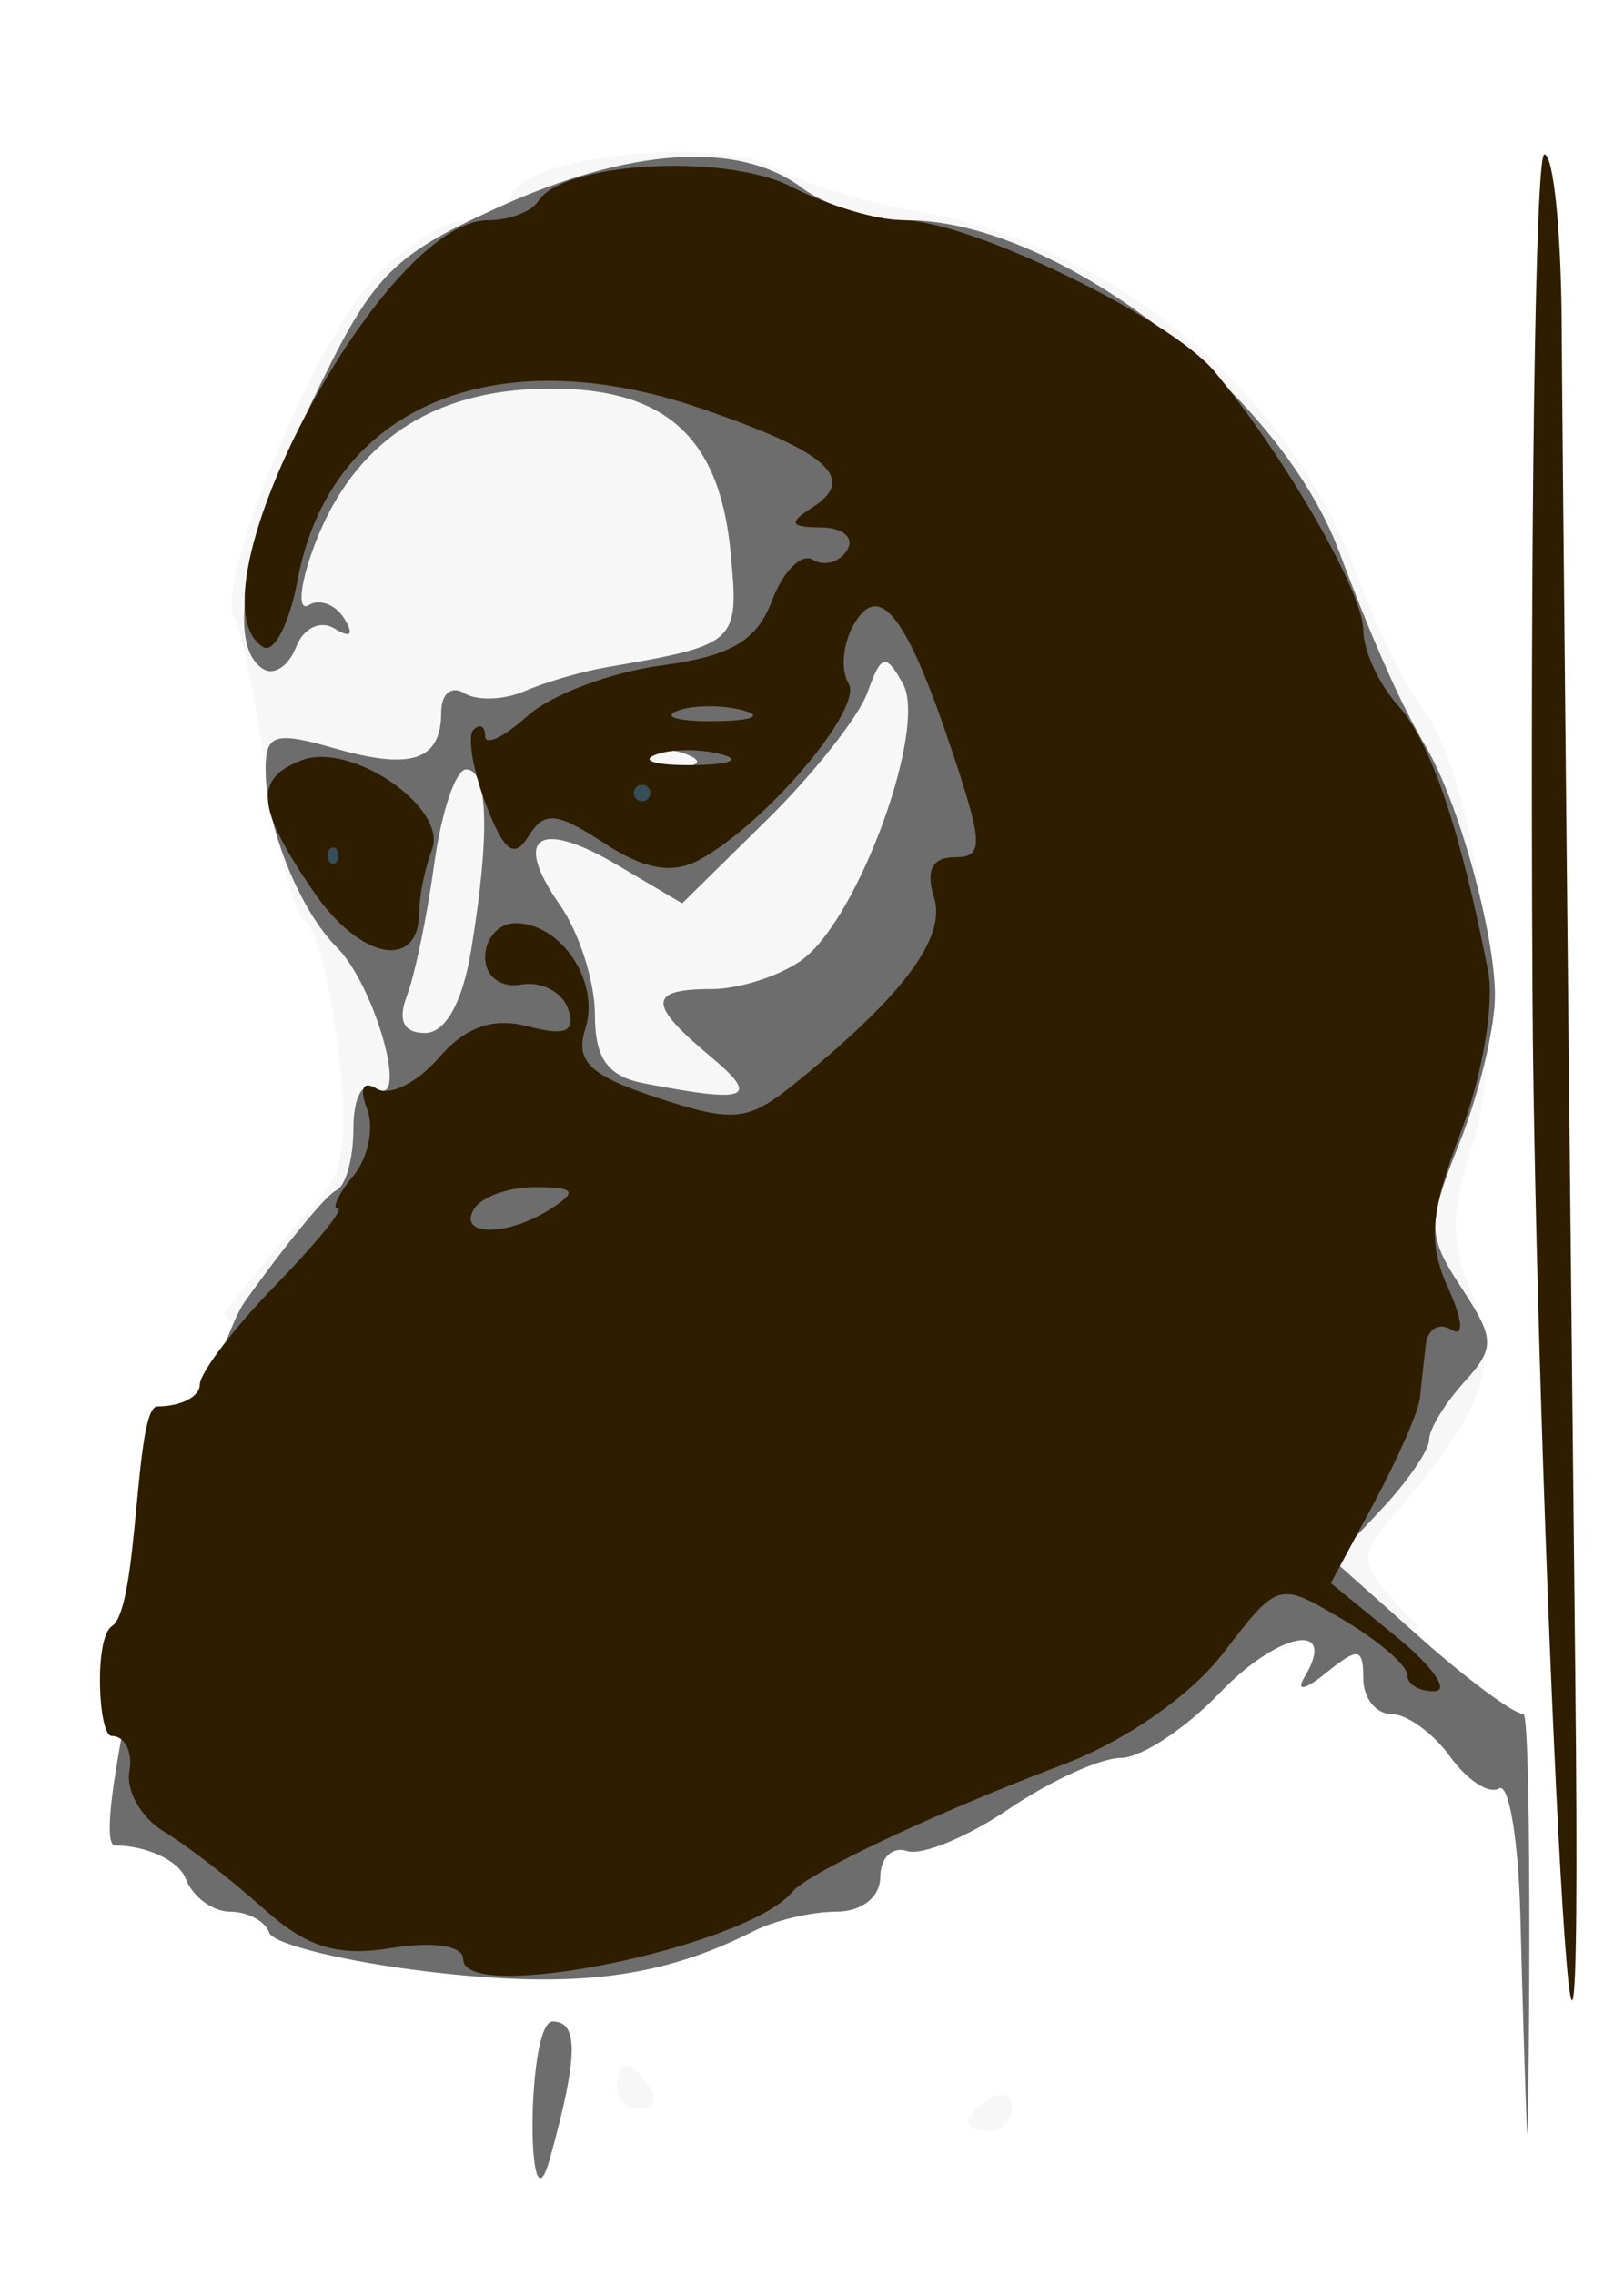 <?xml version="1.0" encoding="UTF-8" standalone="no"?>
<!-- Created with Inkscape (http://www.inkscape.org/) -->

<svg
   xmlns:dc="http://purl.org/dc/elements/1.1/"
   xmlns:cc="http://creativecommons.org/ns#"
   xmlns:rdf="http://www.w3.org/1999/02/22-rdf-syntax-ns#"
   xmlns:svg="http://www.w3.org/2000/svg"
   xmlns="http://www.w3.org/2000/svg"
   xmlns:xlink="http://www.w3.org/1999/xlink"
   xmlns:sodipodi="http://sodipodi.sourceforge.net/DTD/sodipodi-0.dtd"
   xmlns:inkscape="http://www.inkscape.org/namespaces/inkscape"
   width="250"
   height="350"
   id="svg2"
   version="1.1"
   inkscape:version="0.48.5 r10040"
   sodipodi:docname="Alluri Sitarama Raju.svg">
  <title
     id="title3836">Alluri Sitarama Raju</title>
  <defs
     id="defs4">
    <linearGradient
       inkscape:collect="always"
       id="linearGradient3824">
      <stop
         style="stop-color:#dbbe70;stop-opacity:1"
         offset="0"
         id="stop3826" />
      <stop
         style="stop-color:#999999;stop-opacity:1"
         offset="1"
         id="stop3828" />
    </linearGradient>
    <linearGradient
       inkscape:collect="always"
       xlink:href="#linearGradient3824"
       id="linearGradient3830"
       x1="230.87"
       y1="312.021"
       x2="230.87"
       y2="362.226"
       gradientUnits="userSpaceOnUse"
       gradientTransform="matrix(1.061,0,0,1.052,-21.467,-20.334)" />
  </defs>
  <sodipodi:namedview
     id="base"
     pagecolor="#ffffff"
     bordercolor="#666666"
     borderopacity="1.0"
     inkscape:pageopacity="0.0"
     inkscape:pageshadow="2"
     inkscape:zoom="0.35355339"
     inkscape:cx="432.39118"
     inkscape:cy="418.10422"
     inkscape:document-units="px"
     inkscape:current-layer="layer1"
     showgrid="false"
     inkscape:window-width="1366"
     inkscape:window-height="706"
     inkscape:window-x="-8"
     inkscape:window-y="-8"
     inkscape:window-maximized="1" />
  <g
     inkscape:label="Layer 1"
     inkscape:groupmode="layer"
     id="layer1"
     transform="translate(0,-702.362)">
    <path
       sodipodi:nodetypes="ssssssssssssssssssssssssssss"
       inkscape:connector-curvature="0"
       id="path3010"
       d="m 34.628,904.334 c 4.371,-5.831 10.545,-13.276 13.72,-16.544 4.595,-4.731 5.351,-9.588 3.708,-23.827 -1.135,-9.837 -3.434,-18.785 -5.108,-19.886 -1.674,-1.101 -4.36,-11.312 -5.969,-22.692 -1.609,-11.38 -3.81,-22.124 -4.893,-23.876 -3.129,-5.063 11.842,-41.759 21.203,-51.972 4.685,-5.112 11.149,-9.294 14.364,-9.294 3.215,0 6.416,-1.714 7.115,-3.809 2.041,-6.124 31.315,-9.217 40.416,-4.27 4.334,2.356 13.964,5.32 21.399,6.586 30.588,5.209 57.439,27.116 68.103,55.564 3.136,8.364 7.526,17.489 9.756,20.277 9.206,11.508 13.932,50.577 8.214,67.904 -3.353,10.161 -3.379,14.935 -0.121,22.799 4.447,10.737 2.035,17.848 -11.369,33.516 -6.503,7.601 -6.492,7.661 3.167,17.742 5.33,5.564 -188.074,-42.389 -183.703,-48.22 z M 155.789,1026.68 c 0,-1.968 -1.521,-2.639 -3.379,-1.49 -1.859,1.149 -3.379,2.759 -3.379,3.579 0,0.82 1.521,1.49 3.379,1.49 1.859,0 3.379,-1.611 3.379,-3.579 z m -55.762,-3.18 c -1.149,-1.859 -2.759,-3.38 -3.579,-3.38 -0.82,0 -1.49,1.521 -1.49,3.38 0,1.859 1.611,3.38 3.579,3.38 1.968,0 2.639,-1.521 1.49,-3.38 z"
       style="opacity:0.23;fill:#dcdcdc;fill-opacity:1"
       inkscape:export-filename="C:\Users\fastalloy\Desktop\Alluri.png"
       inkscape:export-xdpi="433.00418"
       inkscape:export-ydpi="433.00418" />
    <path
       sodipodi:nodetypes="scssssssccssssccssssssssssscssscssscssssssssssssssssscsccssssscsssscsssssscccccsssss"
       inkscape:connector-curvature="0"
       id="path3008"
       d="m 37.643,902.684 c 6.281,-8.829 12.622,-16.56 14.091,-17.179 1.469,-0.62 2.67,-4.891 2.67,-9.493 0,-4.932 1.443,-7.475 3.515,-6.194 5.133,3.172 -0.166,-15.804 -6.058,-21.696 -5.772,-5.772 -10.975,-18.749 -10.975,-27.374 0,-5.46 1.42,-5.896 10.62,-3.257 11.9,3.413 16.416,1.87 16.416,-5.606 0,-2.788 1.594,-4.084 3.541,-2.881 1.948,1.204 6.13,1.065 9.294,-0.308 3.164,-1.373 8.794,-3.02 12.511,-3.658 20.336,-3.494 20.541,-3.684 19.199,-17.756 -1.75,-18.352 -10.706,-25.826 -30.047,-25.078 -17.191,0.665 -28.862,9.223 -34.453,25.264 -1.887,5.412 -2.076,9.003 -0.42,7.979 1.656,-1.023 4.111,-0.08 5.456,2.096 1.533,2.48 0.98,3.051 -1.48,1.531 -2.195,-1.357 -4.816,-0.106 -5.946,2.838 -1.111,2.895 -3.381,4.423 -5.045,3.394 -5.783,-3.574 -2.964,-19.22 7.362,-40.856 9.405,-19.705 12.102,-22.549 28.509,-30.054 20.415,-9.338 37.369,-10.459 47.082,-3.112 3.608,2.729 10.882,4.962 16.165,4.962 22.961,0 57.195,26.208 66.456,50.876 5.288,14.086 9.461,23.462 13.457,30.232 4.978,8.435 10.575,28.649 10.575,38.191 0,4.942 -2.45,15.108 -5.444,22.592 -5.045,12.609 -5.026,14.246 0.265,22.321 5.208,7.948 5.241,9.232 0.375,14.608 -2.934,3.242 -5.334,7.197 -5.334,8.79 0,1.593 -3.312,6.421 -7.359,10.729 l -7.359,7.834 13.273,11.814 c 7.3,6.497 14.476,11.815 15.945,11.816 1.47,10e-4 0.823,70.718 0.558,64.213 -0.265,-6.505 -0.72,-21.423 -1.011,-33.149 -0.291,-11.727 -1.773,-20.553 -3.293,-19.613 -1.52,0.94 -4.897,-1.252 -7.505,-4.87 -2.608,-3.618 -6.687,-6.578 -9.064,-6.578 -2.378,0 -4.323,-2.467 -4.323,-5.483 0,-4.725 -0.791,-4.842 -5.718,-0.845 -3.257,2.642 -4.688,2.921 -3.324,0.647 5.229,-8.718 -4.011,-7.002 -13.039,2.421 -5.279,5.51 -12.143,10.018 -15.253,10.018 -3.11,0 -10.86,3.532 -17.221,7.849 -6.361,4.317 -13.417,7.232 -15.679,6.477 -2.263,-0.754 -4.114,1.037 -4.114,3.98 0,3.11 -2.85,5.351 -6.805,5.351 -3.743,0 -9.446,1.342 -12.673,2.982 -14.21,7.221 -27.533,8.9 -49.802,6.277 -13.011,-1.532 -24.163,-4.243 -24.783,-6.023 -0.62,-1.78 -3.329,-3.236 -6.02,-3.236 -2.692,0 -5.769,-2.281 -6.839,-5.069 -1.07,-2.788 -5.965,-5.093 -10.877,-5.121 -4.913,-0.027 13.649,-74.762 19.93,-83.591 z m 71.678,-37.829 c -9.627,-8.031 -9.583,-10.329 0.199,-10.329 4.292,0 10.575,-2.027 13.963,-4.505 8.631,-6.311 19.344,-35.661 15.509,-42.49 -2.647,-4.713 -3.33,-4.541 -5.455,1.371 -1.336,3.717 -8.301,12.537 -15.477,19.598 l -13.048,12.839 -9.992,-5.903 c -12.138,-7.17 -16.194,-4.374 -8.855,6.104 2.978,4.251 5.414,11.848 5.414,16.881 0,6.803 1.951,9.527 7.604,10.616 16.058,3.093 17.933,2.319 10.138,-4.183 z M 72.512,848.612 c 2.938,-17.777 2.666,-27.881 -0.751,-27.881 -1.606,0 -3.815,6.532 -4.91,14.516 -1.094,7.984 -2.984,17.108 -4.2,20.277 -1.468,3.825 -0.534,5.761 2.778,5.761 3.139,0 5.765,-4.698 7.083,-12.673 z m 33.218,-30.189 c -2.44,-0.976 -5.354,-0.856 -6.477,0.267 -1.123,1.123 0.873,1.922 4.436,1.775 3.937,-0.162 4.738,-0.963 2.042,-2.042 z M 85.067,1013.362 c 4.041,0 3.932,5.432 -0.425,21.122 -3.626,13.058 -3.622,-21.122 0.425,-21.122 z m 122.227,16.898 c 3.834,0 -3.94,0 0,0 z"
       style="fill:#6d6d6d"
       inkscape:export-filename="C:\Users\fastalloy\Desktop\Alluri.png"
       inkscape:export-xdpi="433.00418"
       inkscape:export-ydpi="433.00418" />
    <path
       sodipodi:nodetypes="sssssscsscssssssssssssssscscssscssssssssssssssssccscscsssssssssssssscssccccccccccssssssssss"
       inkscape:connector-curvature="0"
       id="path3006"
       d="m 24.23,918.736 c 3.585,0 6.518,-1.493 6.518,-3.318 0,-1.825 5.196,-8.668 11.546,-15.208 6.351,-6.539 10.727,-11.89 9.725,-11.89 -1.002,0 0.055,-2.262 2.35,-5.026 2.294,-2.764 3.258,-7.406 2.142,-10.314 -1.223,-3.188 -0.631,-4.424 1.491,-3.112 1.936,1.197 6.216,-0.933 9.511,-4.731 4.178,-4.817 8.351,-6.29 13.791,-4.867 5.77,1.509 7.372,0.807 6.153,-2.697 -0.906,-2.605 -4.151,-4.29 -7.211,-3.744 -3.191,0.57 -5.563,-1.232 -5.563,-4.224 0,-2.87 2.095,-5.217 4.655,-5.217 7.049,0 13.055,9.012 10.781,16.178 -1.617,5.095 0.588,7.224 11.065,10.682 11.638,3.841 13.949,3.623 20.905,-1.977 16.809,-13.532 23.661,-22.631 21.699,-28.813 -1.317,-4.15 -0.282,-6.208 3.121,-6.208 4.501,0 4.472,-1.863 -0.251,-16.053 -7.071,-21.243 -11.331,-26.707 -15.298,-19.619 -1.634,2.92 -1.963,6.942 -0.73,8.937 2.334,3.776 -12.739,21.58 -22.963,27.126 -4.149,2.25 -8.462,1.497 -14.651,-2.558 -7.341,-4.81 -9.244,-4.983 -11.669,-1.06 -2.196,3.554 -3.784,2.354 -6.565,-4.96 -2.017,-5.306 -2.865,-10.451 -1.884,-11.432 0.981,-0.981 1.784,-0.535 1.784,0.992 0,1.527 2.923,0.131 6.497,-3.103 3.573,-3.234 12.818,-6.727 20.543,-7.763 10.824,-1.452 14.759,-3.759 17.153,-10.055 1.709,-4.494 4.525,-7.295 6.259,-6.223 1.734,1.071 4.107,0.403 5.275,-1.486 1.167,-1.889 -0.628,-3.458 -3.991,-3.486 -4.792,-0.041 -5.106,-0.69 -1.456,-3.002 7.144,-4.525 2.474,-8.666 -17.385,-15.416 -31.7,-10.775 -56.794,-0.004 -61.768,26.511 -1.256,6.697 -3.638,11.339 -5.293,10.317 -12.336,-7.624 18.245,-65.671 34.598,-65.671 3.26,0 6.744,-1.321 7.742,-2.936 3.732,-6.038 28.867,-7.445 39.04,-2.185 5.446,2.816 13.116,5.12 17.045,5.12 10.231,0 41.147,14.989 48.04,23.292 10.818,13.03 22.88,33.98 22.88,39.74 0,3.143 2.416,8.385 5.369,11.648 5.008,5.533 9.648,19.227 13.851,40.87 0.971,5.003 -0.898,16.074 -4.155,24.601 -4.765,12.478 -5.16,17.175 -2.019,24.069 2.284,5.012 2.49,7.692 0.497,6.46 -1.873,-1.157 -3.637,-0.114 -3.92,2.319 -0.283,2.433 -0.687,6.107 -0.897,8.164 -0.21,2.057 -3.384,9.314 -7.052,16.126 l -6.67,12.386 10.102,8.254 c 5.556,4.54 8.201,8.308 5.877,8.375 -2.323,0.067 -4.224,-1.071 -4.224,-2.529 0,-1.458 -4.464,-5.288 -9.919,-8.51 -9.916,-5.857 -9.922,-5.856 -18.408,5.185 -5.025,6.538 -15.112,13.544 -24.72,17.169 -19.221,7.251 -39.209,16.64 -41.578,19.529 -6.96,8.489 -50.692,17.455 -50.692,10.393 0,-2.081 -4.492,-2.787 -11.002,-1.73 -8.414,1.365 -13.074,-0.076 -19.81,-6.127 -4.844,-4.352 -11.679,-9.634 -15.189,-11.74 -3.509,-2.105 -5.934,-6.287 -5.388,-9.294 0.546,-3.006 -0.684,-5.466 -2.734,-5.466 -2.05,0 -2.737,-15.096 0.051,-16.897 4.217,-2.725 3.416,-33.795 7,-33.795 z m 60.589,-30.415 c 4.121,-2.663 3.684,-3.286 -2.335,-3.328 -4.072,-0.027 -8.344,1.469 -9.493,3.328 -2.659,4.303 5.17,4.303 11.828,0 z m 26.127,-69.932 c -3.288,-0.857 -7.85,-0.8 -10.138,0.125 -2.288,0.926 0.402,1.627 5.978,1.558 5.576,-0.069 7.448,-0.826 4.16,-1.683 z m 3.379,-6.759 c -3.288,-0.857 -7.85,-0.8 -10.138,0.125 -2.288,0.926 0.402,1.627 5.978,1.558 5.576,-0.069 7.448,-0.826 4.16,-1.683 z m 121.59,43.741 c -0.39,-71.096 0.431,-129.265 1.825,-129.266 1.394,-2.2e-4 2.594,11.786 2.668,26.191 0.073,14.405 1.016,107.932 2.095,207.839 1.436,132.983 -6.198,-33.668 -6.588,-104.764 z M 48.308,839.593 c -8.868,-12.942 -9.283,-17.425 -1.877,-20.267 7.627,-2.927 22.544,7.303 20.066,13.761 -1.075,2.802 -1.955,7.088 -1.955,9.525 0,9.123 -9.07,7.436 -16.234,-3.019 z"
       style="fill:#2f1d00;fill-opacity:1"
       inkscape:export-filename="C:\Users\fastalloy\Desktop\Alluri.png"
       inkscape:export-xdpi="433.00418"
       inkscape:export-ydpi="433.00418" />
    <path
       sodipodi:type="arc"
       style="fill:#364e59;fill-opacity:1;fill-rule:nonzero;stroke:#ffffff;stroke-width:0;stroke-miterlimit:4;stroke-opacity:1;stroke-dasharray:none;stroke-dashoffset:0"
       id="path3788"
       sodipodi:cx="328.625"
       sodipodi:cy="350.48718"
       sodipodi:rx="0.375"
       sodipodi:ry="0.375"
       d="m 329,350.487 a 0.375,0.375 0 1 1 -0.75,0 0.375,0.375 0 1 1 0.75,0 z"
       inkscape:export-filename="C:\Users\fastalloy\Desktop\Alluri.png"
       inkscape:export-xdpi="433.00418"
       inkscape:export-ydpi="433.00418"
       transform="matrix(3.379,0,0,3.379,-1011.583,-359.935)" />
    <path
       d="m 329,350.487 a 0.375,0.375 0 1 1 -0.75,0 0.375,0.375 0 1 1 0.75,0 z"
       sodipodi:ry="0.375"
       sodipodi:rx="0.375"
       sodipodi:cy="350.48718"
       sodipodi:cx="328.625"
       id="path3790"
       style="fill:#364e59;fill-opacity:1;fill-rule:nonzero;stroke:#ffffff;stroke-width:0;stroke-miterlimit:4;stroke-opacity:1;stroke-dasharray:none;stroke-dashoffset:0"
       sodipodi:type="arc"
       transform="matrix(2.253,0,0,-3.379,-689.124,2018.295)"
       inkscape:export-filename="C:\Users\fastalloy\Desktop\Alluri.png"
       inkscape:export-xdpi="433.00418"
       inkscape:export-ydpi="433.00418" />
  </g>
</svg>

